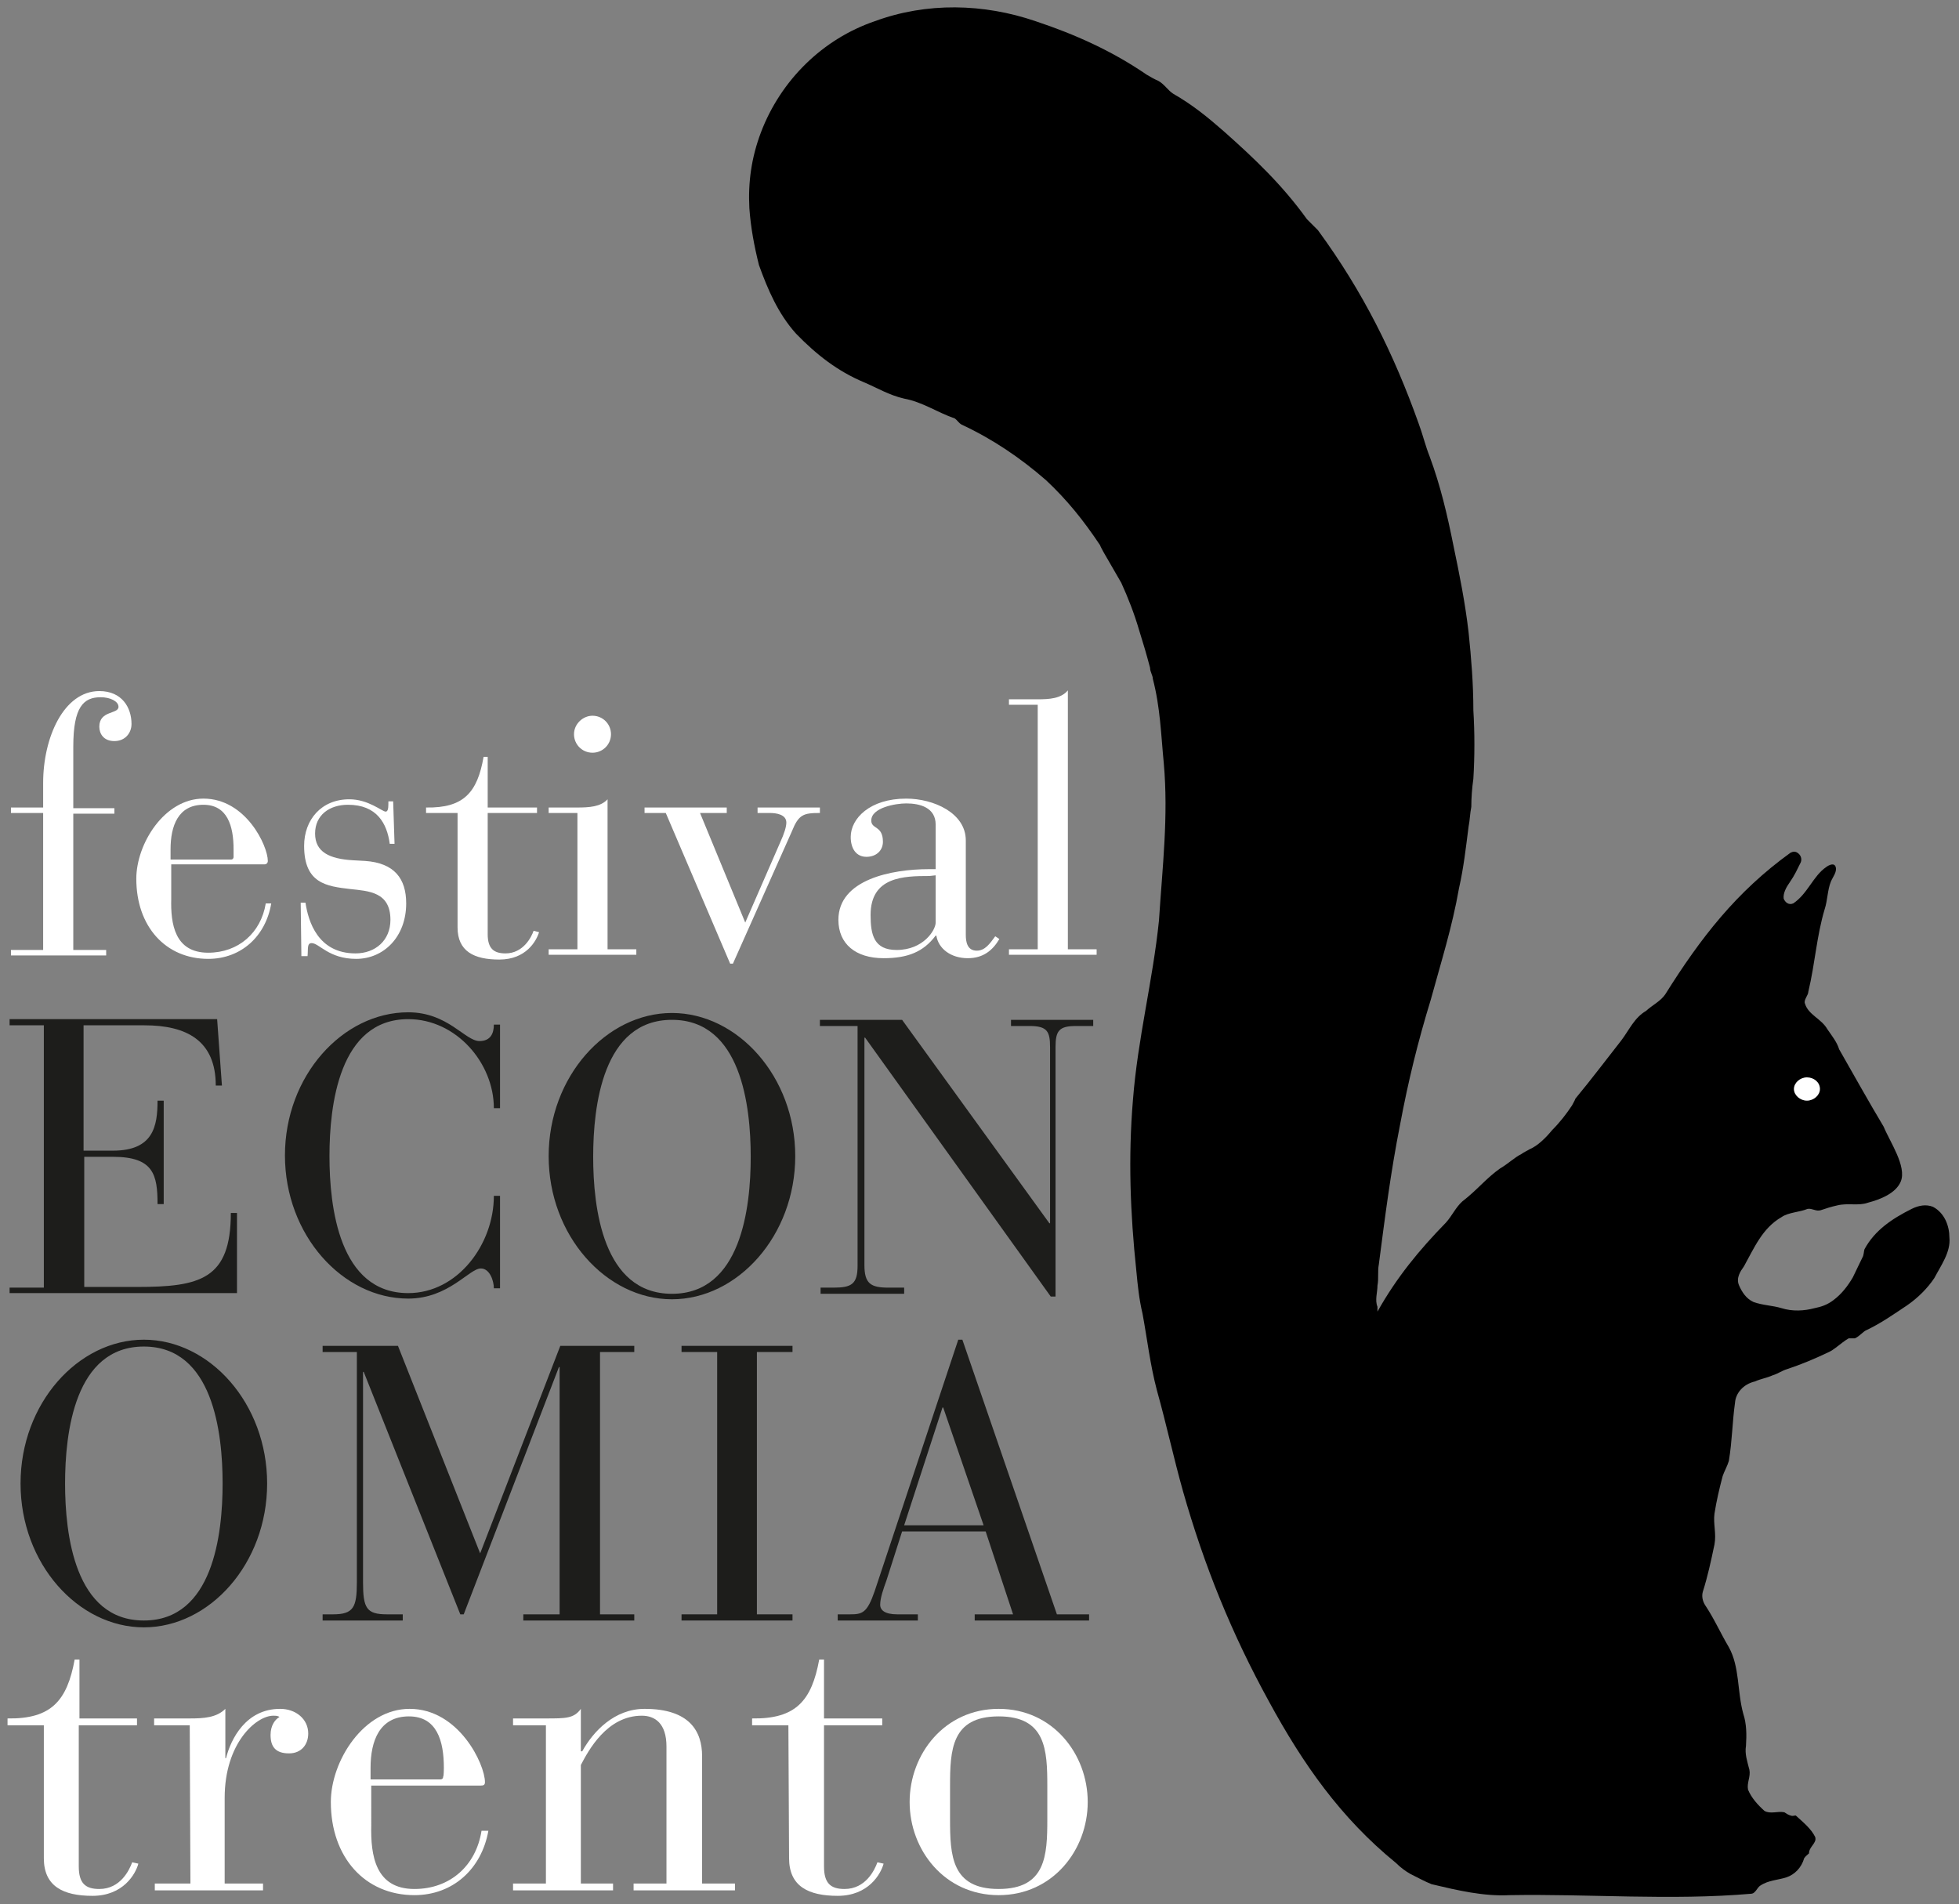 <svg width="286" height="278" viewBox="0 0 286 278" xmlns="http://www.w3.org/2000/svg">
<rect x="0" y="0" width="286" height="278" fill="#808080" stroke="none"/>
<g>
  <path d="M275,164.5c0.9,2.2,3.4,5.8,2.5,8c-0.7,1.7-2.9,2.6-4.8,3.1c-1.4,0.5-2.9,0-4.5,0.4c-0.9,0.2-1.5,0.4-2.4,0.7
    c-0.7,0.2-1.2-0.3-1.9-0.2c-1.2,0.5-2.8,0.5-3.8,1.2c-2.8,1.6-4,4.5-5.5,7.2c-0.5,0.7-1.2,1.7-0.7,2.8c0.4,0.9,1,1.9,2.1,2.4
    c1.4,0.5,2.8,0.5,4.1,0.9c1.6,0.5,3.3,0.4,4.8,0c1-0.2,1.9-0.5,2.8-1.2c1.2-0.9,2.1-2.1,2.8-3.3c0.5-1,0.9-1.9,1.4-2.9
    c0.2-0.3,0.2-0.9,0.3-1.2c1.5-2.8,4.1-4.5,6.9-5.9c1-0.5,2.1-0.7,3.1-0.3c1.7,0.9,2.4,2.8,2.4,4.5c0.2,2.1-1.2,4-2.2,5.9
    c-1,1.5-2.4,2.9-4,4c-2.1,1.4-3.8,2.6-5.9,3.6c-0.5,0.2-1,0.9-1.7,1.2h-0.9c-1.2,0.7-2.1,1.7-3.1,2.1c-1.9,0.9-3.8,1.7-5.9,2.4
    c-0.7,0.2-1.4,0.7-2.1,0.9c-0.9,0.4-1.7,0.5-2.6,0.9c-1.7,0.4-2.8,1.7-2.9,3.1c-0.4,2.8-0.4,5.5-0.9,8.5c-0.2,0.7-0.7,1.6-0.9,2.2
    c-0.5,1.9-0.9,3.6-1.2,5.5c-0.2,1.5,0.3,2.9,0,4.5c-0.5,2.4-1,4.7-1.7,6.9c-0.2,0.7,0,1.4,0.3,1.9c1.4,2.1,2.2,4,3.5,6.2
    c1.6,2.9,1.2,6.4,2.1,9.7c0.5,1.5,0.5,3.1,0.4,4.7c-0.2,1.2,0.2,2.3,0.5,3.5c0.2,1-0.4,1.9-0.2,2.9c0.5,1.2,1.4,2.2,2.4,3.1
    c0.9,0.5,1.9,0,2.9,0.2c0.3,0.2,0.6,0.4,1,0.5c0.3,0.1,0.6-0.1,0.7,0c1.1,1,2.2,1.9,2.8,3.1c0.3,0.9-0.9,1.4-0.9,2.4
    c-0.2,0.2-0.5,0.4-0.7,0.7c-0.4,1.4-1.4,2.4-2.6,2.8c-1.2,0.4-2.6,0.4-3.8,1.2c-0.5,0.3-0.7,1.2-1.4,1.2c-11.7,1-23.5,0-35.2,0.2
    c-3.8,0.2-7.6-0.7-11.4-1.6c-1-0.4-2.1-1-3.1-1.5c-0.7-0.4-1.4-0.9-2.1-1.6c-8.1-6.6-13.6-14.5-18.5-23.5
    c-5.5-10-9.5-19.9-12.6-30.8c-1.4-5-2.4-9.7-3.8-14.7c-1-3.8-1.4-7.4-2.1-11.2c-0.5-2.1-0.7-4.1-0.9-6.2c-0.9-8.5-1.2-16.6-0.5-25
    c0.7-9,2.9-17.4,3.8-26.2c0.5-7.8,1.4-15.2,0.7-23c-0.4-4.1-0.5-8.1-1.6-12.3c0-0.5-0.4-1-0.4-1.6c-0.5-1.9-1-3.6-1.6-5.5
    c-0.7-2.4-1.6-4.7-2.6-6.9c-0.9-1.6-1.7-2.9-2.6-4.5c-0.2-0.4-0.4-0.7-0.5-1c-2.4-3.6-4.8-6.6-7.9-9.5c-3.8-3.3-7.8-6-12.3-8.1
    c-0.4-0.2-0.7-0.7-1-0.9c-2.6-0.9-4.7-2.4-7.4-2.9c-2.2-0.5-4-1.6-5.9-2.4c-3.8-1.6-6.9-4-9.9-7.1c-2.6-2.9-4.1-6.4-5.4-10
    c-0.7-2.8-1.2-5.5-1.4-8.3c-0.2-3.8,0.3-7.4,1.7-11.1c2.9-7.6,9-13.6,16.6-16.2c7.6-2.8,15.9-2.6,23.5,0
    c5.7,1.9,11.1,4.3,16.2,7.8c0.5,0.3,1.2,0.7,1.7,0.9c0.9,0.5,1.4,1.4,2.2,1.9c2.8,1.6,5,3.4,7.4,5.5c4.5,4,8.5,7.8,12.1,12.8
    c0.5,0.5,1,1,1.6,1.6c6.6,9,11.1,18.1,14.7,28.2c0.6,1.6,1,3.3,1.6,4.8c1.6,4.3,2.6,8.6,3.5,13.1c0.9,4.3,1.7,8.3,2.2,12.6
    c0.4,3.8,0.7,7.6,0.7,11.4c0.2,3.3,0.2,6.7,0,10c-0.2,1.4-0.3,2.8-0.3,4.1c-0.2,1-0.2,1.9-0.4,2.9c-0.4,3.1-0.7,5.9-1.4,9
    c-1,5.7-2.6,10.7-4.1,16.2c-1.9,6.2-3.3,11.9-4.5,18.3c-1.4,7.1-2.2,13.5-3.1,20.4c-0.2,1,0,2.1-0.2,3.1c0,1-0.4,2.1,0,3.1v0.7
    c2.8-5,6.1-9,10-13c0.9-1,1.4-2.2,2.4-3.1c2.1-1.6,3.5-3.4,5.5-4.8c1.2-0.7,2.1-1.6,3.1-2.1c0.4-0.3,0.9-0.5,1.2-0.7
    c1.2-0.5,2.4-1.7,3.3-2.8c1.2-1.2,2.1-2.4,2.9-3.6c0.2-0.4,0.4-0.7,0.5-1c2.4-2.9,4.5-5.7,6.7-8.5c1.2-1.6,1.9-3.3,3.6-4.3
    c1-0.9,2.1-1.4,2.8-2.4c5.2-8.3,10.4-15,18.3-20.7c0.4-0.2,0.7-0.2,1,0c0.5,0.3,0.7,0.9,0.5,1.4c-0.5,1-0.9,1.9-1.6,2.9
    c-0.5,0.7-1,1.6-0.9,2.4c0.2,0.5,0.7,1,1.4,0.7c2.1-1.4,2.9-4,4.8-5.3c0.4-0.3,1.2-0.7,1.4,0s-0.4,1.4-0.7,2.1
    c-0.5,1.2-0.5,2.8-0.9,4c-1.2,4-1.4,7.9-2.4,12.1c0,0.5-0.7,1.2-0.5,1.7c0.5,1.7,2.4,2.2,3.3,3.8c0.7,1,1.4,1.9,1.7,2.9
    C270.5,156.7,272.9,161,275,164.5"/>
  <path fill="#FFFFFF" d="M265.7,159c0,0.9-0.9,1.7-1.9,1.7s-1.9-0.8-1.9-1.7s0.9-1.7,1.9-1.7S265.7,158,265.7,159"/>
</g>
<g>
  <path fill="#FFFFFF" d="M6.3,118.7H1.6v-0.8h4.7v-3.6c0-6.6,3-13.4,8.2-13.4c3.3,0,4.7,2.4,4.7,4.8c0,1.3-0.9,2.5-2.5,2.5
    s-2.2-1.1-2.2-2.1c0-2.4,2.8-1.8,2.8-2.9c0-0.8-1.2-1.4-2.6-1.4c-2.5,0-4,1.4-4,7.2v9h6v0.8h-6v19.9h4.8v0.8H1.6v-0.8h4.7
    L6.3,118.7L6.3,118.7z"/>
  <path fill="#FFFFFF" d="M25,131.2c-0.1,3.7,0.5,7.9,5.4,7.9c4.4,0,7.7-2.9,8.4-7.2h0.8c-0.8,4.8-4.4,8.1-9.2,8.1
    c-6.2,0-10.5-4.7-10.5-11.7c0-5.1,4.1-11.7,9.8-11.7c6.2,0,9.4,6.9,9.4,9.1c0,0.3-0.2,0.5-0.5,0.5H25V131.2z M34.1,124
    c0-3.4-0.9-6.5-4.4-6.5c-3.7,0-4.8,3.1-4.8,6.5v1.5h8.8c0.3,0,0.4-0.2,0.4-0.4L34.1,124L34.1,124z"/>
  <path fill="#FFFFFF" d="M43.9,131.8h0.7c0.4,2.7,1.8,7.4,7.3,7.4c2.9,0,5.1-1.9,5.1-4.9c0-4.1-3.2-4.2-5.9-4.5
    c-3.4-0.4-6.7-0.8-6.7-6.3c0-3.8,2.5-6.8,6.6-6.8c2.8,0,4.8,1.8,5.3,1.8c0.3,0,0.4-0.4,0.4-1.1V117h0.7l0.2,6.2h-0.7
    c-0.4-3-1.9-5.7-6.1-5.7c-2.7,0-4.8,1.5-4.8,4.2s2.1,3.7,5.5,3.9l1.8,0.1c4.3,0.3,6,2.6,6,6.2c0,4.9-3.3,8.1-7.3,8.1
    s-5.4-2.3-6.5-2.3c-0.7,0-0.5,0.8-0.6,1.9H44L43.9,131.8L43.9,131.8z"/>
  <path fill="#FFFFFF" d="M66.8,118.7h-4.6v-0.8c5.5,0.1,7.5-2.2,8.4-7.4h0.6v7.4h7.2v0.8h-7.2v17.7c0,2.1,0.9,2.8,2.6,2.8
    c2.6,0,3.8-2.4,4.1-3.3l0.8,0.2c-0.4,1.3-1.9,4-5.8,4c-3.7,0-6.1-1.2-6.1-4.7L66.8,118.7L66.8,118.7z"/>
  <path fill="#FFFFFF" d="M84.3,118.7h-4.2v-0.8h4.2c1.7,0,3.4-0.1,4.4-1.2v21.9h4.2v0.8H80.1v-0.8h4.2L84.3,118.7L84.3,118.7z
      M86.5,104.5c1.5,0,2.7,1.2,2.7,2.7s-1.2,2.7-2.7,2.7s-2.7-1.2-2.7-2.7S85.1,104.5,86.5,104.5"/>
  <path fill="#FFFFFF" d="M97.2,118.7h-3.1v-0.8h12v0.8h-3.9l6.6,16l5.1-11.7c0.6-1.3,0.9-2.3,0.9-2.9c0-1.2-1.5-1.4-2.4-1.4h-1.8v-0.8
    h9.1v0.8c-2.4,0-3.1,0.2-4.1,2.7l-8.6,19.3h-0.4L97.2,118.7z"/>
  <path fill="#FFFFFF" d="M141,136.5c0,1,0.2,2.3,1.6,2.3c1.2,0,1.9-1,2.7-2.1l0.6,0.4c-1,1.7-2.4,2.8-4.6,2.8c-2.5,0-4.3-1.4-4.6-3.3
    h-0.1c-1.8,2.4-4.1,3.3-7.6,3.3c-4.1,0-6.6-2.1-6.6-5.6c0-5.9,7.8-7.4,13.2-7.4h1v-6.5c0-2.5-2.3-3.1-4.3-3.1
    c-1.5,0-5.1,0.6-5.1,2.5c0,1.3,1.7,0.7,1.7,3.1c0,1.3-1,2.2-2.4,2.2c-1.5,0-2.3-1.2-2.3-2.9c0-2.7,2.8-5.6,8.1-5.6
    c4,0,8.7,2.1,8.7,6.1L141,136.5L141,136.5z M135.7,127.9c-3.8,0-8.6,0.1-8.6,5.7c0,2.9,0.5,5.1,3.8,5.1c3.9,0,5.7-2.9,5.7-4v-6.9
    L135.7,127.9L135.7,127.9z"/>
  <path fill="#FFFFFF" d="M151.5,102.9h-4.2v-0.8h4.2c1.7,0,3.4-0.1,4.4-1.3v37.8h4.2v0.8h-12.8v-0.8h4.2V102.9L151.5,102.9z"/>
  <path fill="#1D1D1B" d="M6.4,149.7h-5v-0.9h30.3l0.7,9.7h-0.9c0-6.6-4.3-8.8-10.4-8.8h-8.9V168h4.3c5.9,0,6.5-3.6,6.5-7.3h0.9v15.1
    H23c0-4.3-0.6-6.9-6.5-6.9h-4.2v19H20c9.2,0,13.7-1.1,13.7-10.8h0.9v11.7H1.4V188h5C6.4,188,6.4,149.7,6.4,149.7z"/>
  <path fill="#1D1D1B" d="M73,161.8h-0.9c0-6.6-5.5-13-12.5-13c-10.1,0-11.5,12.6-11.5,20s1.4,20,11.5,20c7.2,0,12.5-7.1,12.5-14.2H73
    v13.5h-0.9c0-1.1-0.6-2.9-1.9-2.9c-1.7,0-4.7,4.4-10.6,4.4c-9.6,0-18-9.3-18-20.9s8.4-20.9,18-20.9c5.8,0,8.3,4.2,10.4,4.2
    c1.6,0,2.1-1.1,2.1-2.4H73L73,161.8L73,161.8z"/>
  <path fill="#1D1D1B" d="M98.1,147.9c9.6,0,18,9.3,18,20.9s-8.4,20.9-18,20.9s-18-9.3-18-20.9S88.5,147.9,98.1,147.9 M98.1,188.9
    c10.1,0,11.5-12.6,11.5-20s-1.4-20-11.5-20s-11.5,12.6-11.5,20S88,188.9,98.1,188.9"/>
  <path fill="#1D1D1B" d="M126.3,151.5h-0.1v33.2c0,2.7,0.9,3.3,3.5,3.3h2.3v0.9h-12.2V188h1.9c2.6,0,3.5-0.5,3.5-3.2v-35h-5.5v-0.9h12
    l21.5,29.7h0.1v-25.7c0-2.3-0.4-3.1-3-3.1h-2.7v-0.9h12v0.9h-2.5c-2.5,0-3,0.7-3,3.1v36.4h-0.7L126.3,151.5L126.3,151.5z"/>
  <path fill="#1D1D1B" d="M21,195.6c9.6,0,18,9.3,18,21s-8.4,21-18,21s-18-9.3-18-21S11.4,195.6,21,195.6 M21,236.6
    c10.1,0,11.5-12.6,11.5-20s-1.4-20-11.5-20s-11.5,12.6-11.5,20S10.9,236.6,21,236.6"/>
  <path fill="#1D1D1B" d="M52.1,197.4h-5v-0.9h11l12,30.3l11.7-30.3h10.8v0.9h-5v38.3h5v0.9H76.4v-0.9h5.3v-36.1h-0.1l-13.9,36.1h-0.5
    l-14.1-35.4H53V231c0,3.8,0.5,4.7,3.5,4.7h2.3v0.9H47.1v-0.9h1.5c3,0,3.5-1,3.5-4.7L52.1,197.4L52.1,197.4z"/>
  <polygon fill="#1D1D1B" points="104.7,197.4 99.5,197.4 99.5,196.5 115.7,196.5 115.7,197.4 110.5,197.4 110.5,235.7 115.7,235.7
    115.7,236.6 99.5,236.6 99.5,235.7 104.7,235.7 		"/>
  <path fill="#1D1D1B" d="M143.9,223.6h-12.2l-2.3,7.2c-0.4,1.1-0.9,2.5-0.9,3.5c0,0.8,0.7,1.4,2.5,1.4h3v0.9h-11.7v-0.9h1.8
    c1.8,0,2.5-0.2,3.6-3.4l12.2-36.7h0.6l13.8,40.1h4.7v0.9h-16.7v-0.9h5.6L143.9,223.6L143.9,223.6z M137.7,205.5h-0.1l-5.6,17.2
    h11.6L137.7,205.5L137.7,205.5z"/>
  <path fill="#FFFFFF" d="M6.4,251.9H1.1v-1c6.4,0.1,8.7-2.6,9.8-8.6h0.7v8.6H20v1h-8.5v20.6c0,2.5,1,3.3,3,3.3c3.1,0,4.4-2.8,4.8-3.9
    l0.9,0.2c-0.4,1.5-2.2,4.7-6.7,4.7c-4.3,0-7.1-1.4-7.1-5.5L6.4,251.9L6.4,251.9z"/>
  <path fill="#FFFFFF" d="M27.7,251.9h-5.2v-1h5.2c2,0,3.9-0.1,5.2-1.4v7.2H33c0.7-2.8,2.9-7.2,7.9-7.2c2.3,0,4.1,1.5,4.1,3.6
    c0,1.6-1,2.9-2.8,2.9c-2,0-2.7-1-2.7-2.7c0-1.4,0.7-2.3,1.3-2.6c-0.2-0.2-0.6-0.2-0.9-0.2c-2.5,0-7.1,4-7.1,12V275h5.6v1H22.6v-1
    h5.2L27.7,251.9L27.7,251.9z"/>
  <path fill="#FFFFFF" d="M54.2,266.5c-0.1,4.4,0.6,9.3,6.3,9.3c5.2,0,9-3.4,9.8-8.5h1c-1,5.6-5.2,9.4-10.8,9.4
    c-7.2,0-12.2-5.5-12.2-13.6c0-6,4.8-13.6,11.5-13.6c7.2,0,11,8.1,11,10.7c0,0.4-0.2,0.5-0.6,0.5h-16L54.2,266.5L54.2,266.5z
      M64.8,258.1c0-3.9-1-7.5-5.1-7.5c-4.3,0-5.6,3.6-5.6,7.5v1.7h10.2c0.3,0,0.4-0.2,0.4-0.4C64.8,259.3,64.8,258.1,64.8,258.1z"/>
  <path fill="#FFFFFF" d="M79.7,251.9h-4.8v-1h4.8c2.9,0,4.1,0,5.1-1.4v6.2H85c1.6-2.9,4.7-6.2,9.1-6.2c6.6,0,8.4,3.3,8.4,6.9V275h4.8
    v1H92.5v-1h4.8V255c0-3.4-1.7-4.5-3.6-4.5c-5.1,0-7.8,5.1-8.9,7.2V275h4.7v1H74.9v-1h4.8L79.7,251.9L79.7,251.9z"/>
  <path fill="#FFFFFF" d="M115.1,251.9h-5.3v-1c6.4,0.1,8.7-2.6,9.8-8.6h0.7v8.6h8.5v1h-8.5v20.6c0,2.5,1,3.3,3,3.3
    c3.1,0,4.4-2.8,4.8-3.9l0.9,0.2c-0.4,1.5-2.2,4.7-6.7,4.7c-4.3,0-7.1-1.4-7.1-5.5L115.1,251.9L115.1,251.9z"/>
  <path fill="#FFFFFF" d="M145.8,249.5c7.9,0,13,6.6,13,13.6s-5.1,13.6-13,13.6s-13-6.6-13-13.6S137.9,249.5,145.8,249.5 M152.9,260.8
    c0-5.3-0.2-10.2-7.1-10.2s-7.1,4.9-7.1,10.2v4.8c0,5.3,0.2,10.2,7.1,10.2s7.1-4.9,7.1-10.2V260.8z"/>
</g>
</svg>
